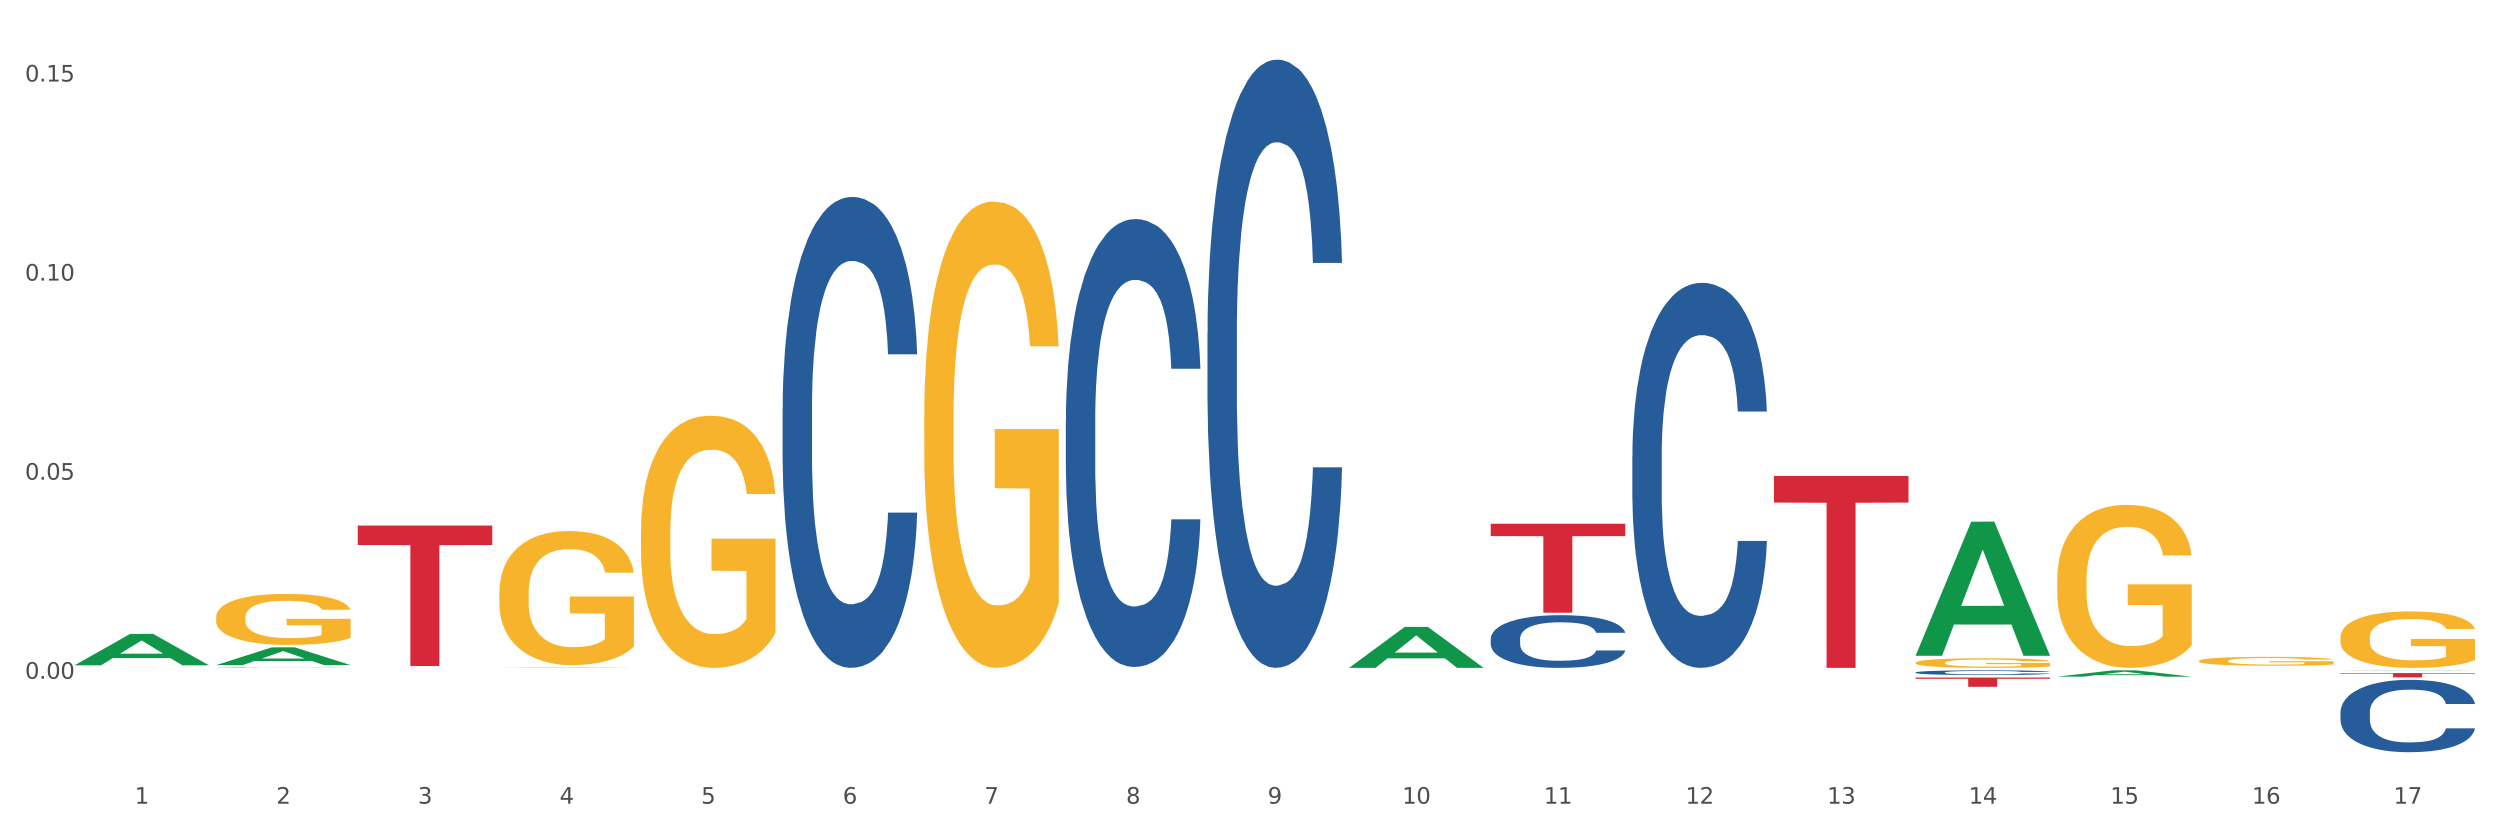 <?xml version="1.0" encoding="utf-8" standalone="no"?>
<!DOCTYPE svg PUBLIC "-//W3C//DTD SVG 1.1//EN"
  "http://www.w3.org/Graphics/SVG/1.1/DTD/svg11.dtd">
<svg xmlns:xlink="http://www.w3.org/1999/xlink" width="1080pt" height="360pt" viewBox="0 0 1080 360" xmlns="http://www.w3.org/2000/svg" version="1.1">
 <rect x="0" y="0" width="1080" height="360" fill="#333333" stroke="none"/>
 <defs>
  <style type="text/css">*{stroke-linejoin: round; stroke-linecap: butt}</style>
 </defs>
 <g id="figure_1">
  <g id="patch_1">
   <path d="M 0 360 
L 1080 360 
L 1080 0 
L 0 0 
z
" style="fill: #ffffff; stroke: #ffffff; stroke-linejoin: miter"/>
  </g>
  <g id="axes_1">
   <g id="matplotlib.axis_1">
    <g id="xtick_1">
     <g id="text_1">
      <!-- 1 -->
      <g style="fill: #4d4d4d" transform="translate(58.182 347.204) scale(0.096 -0.096)">
       <defs>
        <path id="DejaVuSans-31" d="M 794 531 
L 1825 531 
L 1825 4091 
L 703 3866 
L 703 4441 
L 1819 4666 
L 2450 4666 
L 2450 531 
L 3481 531 
L 3481 0 
L 794 0 
L 794 531 
z
" transform="scale(0.016)"/>
       </defs>
       <use xlink:href="#DejaVuSans-31"/>
      </g>
     </g>
    </g>
    <g id="xtick_2">
     <g id="text_2">
      <!-- 2 -->
      <g style="fill: #4d4d4d" transform="translate(119.364 347.204) scale(0.096 -0.096)">
       <defs>
        <path id="DejaVuSans-32" d="M 1228 531 
L 3431 531 
L 3431 0 
L 469 0 
L 469 531 
Q 828 903 1448 1529 
Q 2069 2156 2228 2338 
Q 2531 2678 2651 2914 
Q 2772 3150 2772 3378 
Q 2772 3750 2511 3984 
Q 2250 4219 1831 4219 
Q 1534 4219 1204 4116 
Q 875 4013 500 3803 
L 500 4441 
Q 881 4594 1212 4672 
Q 1544 4750 1819 4750 
Q 2544 4750 2975 4387 
Q 3406 4025 3406 3419 
Q 3406 3131 3298 2873 
Q 3191 2616 2906 2266 
Q 2828 2175 2409 1742 
Q 1991 1309 1228 531 
z
" transform="scale(0.016)"/>
       </defs>
       <use xlink:href="#DejaVuSans-32"/>
      </g>
     </g>
    </g>
    <g id="xtick_3">
     <g id="text_3">
      <!-- 3 -->
      <g style="fill: #4d4d4d" transform="translate(180.545 347.204) scale(0.096 -0.096)">
       <defs>
        <path id="DejaVuSans-33" d="M 2597 2516 
Q 3050 2419 3304 2112 
Q 3559 1806 3559 1356 
Q 3559 666 3084 287 
Q 2609 -91 1734 -91 
Q 1441 -91 1130 -33 
Q 819 25 488 141 
L 488 750 
Q 750 597 1062 519 
Q 1375 441 1716 441 
Q 2309 441 2620 675 
Q 2931 909 2931 1356 
Q 2931 1769 2642 2001 
Q 2353 2234 1838 2234 
L 1294 2234 
L 1294 2753 
L 1863 2753 
Q 2328 2753 2575 2939 
Q 2822 3125 2822 3475 
Q 2822 3834 2567 4026 
Q 2313 4219 1838 4219 
Q 1578 4219 1281 4162 
Q 984 4106 628 3988 
L 628 4550 
Q 988 4650 1302 4700 
Q 1616 4750 1894 4750 
Q 2613 4750 3031 4423 
Q 3450 4097 3450 3541 
Q 3450 3153 3228 2886 
Q 3006 2619 2597 2516 
z
" transform="scale(0.016)"/>
       </defs>
       <use xlink:href="#DejaVuSans-33"/>
      </g>
     </g>
    </g>
    <g id="xtick_4">
     <g id="text_4">
      <!-- 4 -->
      <g style="fill: #4d4d4d" transform="translate(241.726 347.204) scale(0.096 -0.096)">
       <defs>
        <path id="DejaVuSans-34" d="M 2419 4116 
L 825 1625 
L 2419 1625 
L 2419 4116 
z
M 2253 4666 
L 3047 4666 
L 3047 1625 
L 3713 1625 
L 3713 1100 
L 3047 1100 
L 3047 0 
L 2419 0 
L 2419 1100 
L 313 1100 
L 313 1709 
L 2253 4666 
z
" transform="scale(0.016)"/>
       </defs>
       <use xlink:href="#DejaVuSans-34"/>
      </g>
     </g>
    </g>
    <g id="xtick_5">
     <g id="text_5">
      <!-- 5 -->
      <g style="fill: #4d4d4d" transform="translate(302.908 347.204) scale(0.096 -0.096)">
       <defs>
        <path id="DejaVuSans-35" d="M 691 4666 
L 3169 4666 
L 3169 4134 
L 1269 4134 
L 1269 2991 
Q 1406 3038 1543 3061 
Q 1681 3084 1819 3084 
Q 2600 3084 3056 2656 
Q 3513 2228 3513 1497 
Q 3513 744 3044 326 
Q 2575 -91 1722 -91 
Q 1428 -91 1123 -41 
Q 819 9 494 109 
L 494 744 
Q 775 591 1075 516 
Q 1375 441 1709 441 
Q 2250 441 2565 725 
Q 2881 1009 2881 1497 
Q 2881 1984 2565 2268 
Q 2250 2553 1709 2553 
Q 1456 2553 1204 2497 
Q 953 2441 691 2322 
L 691 4666 
z
" transform="scale(0.016)"/>
       </defs>
       <use xlink:href="#DejaVuSans-35"/>
      </g>
     </g>
    </g>
    <g id="xtick_6">
     <g id="text_6">
      <!-- 6 -->
      <g style="fill: #4d4d4d" transform="translate(364.089 347.204) scale(0.096 -0.096)">
       <defs>
        <path id="DejaVuSans-36" d="M 2113 2584 
Q 1688 2584 1439 2293 
Q 1191 2003 1191 1497 
Q 1191 994 1439 701 
Q 1688 409 2113 409 
Q 2538 409 2786 701 
Q 3034 994 3034 1497 
Q 3034 2003 2786 2293 
Q 2538 2584 2113 2584 
z
M 3366 4563 
L 3366 3988 
Q 3128 4100 2886 4159 
Q 2644 4219 2406 4219 
Q 1781 4219 1451 3797 
Q 1122 3375 1075 2522 
Q 1259 2794 1537 2939 
Q 1816 3084 2150 3084 
Q 2853 3084 3261 2657 
Q 3669 2231 3669 1497 
Q 3669 778 3244 343 
Q 2819 -91 2113 -91 
Q 1303 -91 875 529 
Q 447 1150 447 2328 
Q 447 3434 972 4092 
Q 1497 4750 2381 4750 
Q 2619 4750 2861 4703 
Q 3103 4656 3366 4563 
z
" transform="scale(0.016)"/>
       </defs>
       <use xlink:href="#DejaVuSans-36"/>
      </g>
     </g>
    </g>
    <g id="xtick_7">
     <g id="text_7">
      <!-- 7 -->
      <g style="fill: #4d4d4d" transform="translate(425.271 347.204) scale(0.096 -0.096)">
       <defs>
        <path id="DejaVuSans-37" d="M 525 4666 
L 3525 4666 
L 3525 4397 
L 1831 0 
L 1172 0 
L 2766 4134 
L 525 4134 
L 525 4666 
z
" transform="scale(0.016)"/>
       </defs>
       <use xlink:href="#DejaVuSans-37"/>
      </g>
     </g>
    </g>
    <g id="xtick_8">
     <g id="text_8">
      <!-- 8 -->
      <g style="fill: #4d4d4d" transform="translate(486.452 347.204) scale(0.096 -0.096)">
       <defs>
        <path id="DejaVuSans-38" d="M 2034 2216 
Q 1584 2216 1326 1975 
Q 1069 1734 1069 1313 
Q 1069 891 1326 650 
Q 1584 409 2034 409 
Q 2484 409 2743 651 
Q 3003 894 3003 1313 
Q 3003 1734 2745 1975 
Q 2488 2216 2034 2216 
z
M 1403 2484 
Q 997 2584 770 2862 
Q 544 3141 544 3541 
Q 544 4100 942 4425 
Q 1341 4750 2034 4750 
Q 2731 4750 3128 4425 
Q 3525 4100 3525 3541 
Q 3525 3141 3298 2862 
Q 3072 2584 2669 2484 
Q 3125 2378 3379 2068 
Q 3634 1759 3634 1313 
Q 3634 634 3220 271 
Q 2806 -91 2034 -91 
Q 1263 -91 848 271 
Q 434 634 434 1313 
Q 434 1759 690 2068 
Q 947 2378 1403 2484 
z
M 1172 3481 
Q 1172 3119 1398 2916 
Q 1625 2713 2034 2713 
Q 2441 2713 2670 2916 
Q 2900 3119 2900 3481 
Q 2900 3844 2670 4047 
Q 2441 4250 2034 4250 
Q 1625 4250 1398 4047 
Q 1172 3844 1172 3481 
z
" transform="scale(0.016)"/>
       </defs>
       <use xlink:href="#DejaVuSans-38"/>
      </g>
     </g>
    </g>
    <g id="xtick_9">
     <g id="text_9">
      <!-- 9 -->
      <g style="fill: #4d4d4d" transform="translate(547.634 347.204) scale(0.096 -0.096)">
       <defs>
        <path id="DejaVuSans-39" d="M 703 97 
L 703 672 
Q 941 559 1184 500 
Q 1428 441 1663 441 
Q 2288 441 2617 861 
Q 2947 1281 2994 2138 
Q 2813 1869 2534 1725 
Q 2256 1581 1919 1581 
Q 1219 1581 811 2004 
Q 403 2428 403 3163 
Q 403 3881 828 4315 
Q 1253 4750 1959 4750 
Q 2769 4750 3195 4129 
Q 3622 3509 3622 2328 
Q 3622 1225 3098 567 
Q 2575 -91 1691 -91 
Q 1453 -91 1209 -44 
Q 966 3 703 97 
z
M 1959 2075 
Q 2384 2075 2632 2365 
Q 2881 2656 2881 3163 
Q 2881 3666 2632 3958 
Q 2384 4250 1959 4250 
Q 1534 4250 1286 3958 
Q 1038 3666 1038 3163 
Q 1038 2656 1286 2365 
Q 1534 2075 1959 2075 
z
" transform="scale(0.016)"/>
       </defs>
       <use xlink:href="#DejaVuSans-39"/>
      </g>
     </g>
    </g>
    <g id="xtick_10">
     <g id="text_10">
      <!-- 10 -->
      <g style="fill: #4d4d4d" transform="translate(605.761 347.204) scale(0.096 -0.096)">
       <defs>
        <path id="DejaVuSans-30" d="M 2034 4250 
Q 1547 4250 1301 3770 
Q 1056 3291 1056 2328 
Q 1056 1369 1301 889 
Q 1547 409 2034 409 
Q 2525 409 2770 889 
Q 3016 1369 3016 2328 
Q 3016 3291 2770 3770 
Q 2525 4250 2034 4250 
z
M 2034 4750 
Q 2819 4750 3233 4129 
Q 3647 3509 3647 2328 
Q 3647 1150 3233 529 
Q 2819 -91 2034 -91 
Q 1250 -91 836 529 
Q 422 1150 422 2328 
Q 422 3509 836 4129 
Q 1250 4750 2034 4750 
z
" transform="scale(0.016)"/>
       </defs>
       <use xlink:href="#DejaVuSans-31"/>
       <use xlink:href="#DejaVuSans-30" transform="translate(63.623 0)"/>
      </g>
     </g>
    </g>
    <g id="xtick_11">
     <g id="text_11">
      <!-- 11 -->
      <g style="fill: #4d4d4d" transform="translate(666.942 347.204) scale(0.096 -0.096)">
       <use xlink:href="#DejaVuSans-31"/>
       <use xlink:href="#DejaVuSans-31" transform="translate(63.623 0)"/>
      </g>
     </g>
    </g>
    <g id="xtick_12">
     <g id="text_12">
      <!-- 12 -->
      <g style="fill: #4d4d4d" transform="translate(728.124 347.204) scale(0.096 -0.096)">
       <use xlink:href="#DejaVuSans-31"/>
       <use xlink:href="#DejaVuSans-32" transform="translate(63.623 0)"/>
      </g>
     </g>
    </g>
    <g id="xtick_13">
     <g id="text_13">
      <!-- 13 -->
      <g style="fill: #4d4d4d" transform="translate(789.305 347.204) scale(0.096 -0.096)">
       <use xlink:href="#DejaVuSans-31"/>
       <use xlink:href="#DejaVuSans-33" transform="translate(63.623 0)"/>
      </g>
     </g>
    </g>
    <g id="xtick_14">
     <g id="text_14">
      <!-- 14 -->
      <g style="fill: #4d4d4d" transform="translate(850.487 347.204) scale(0.096 -0.096)">
       <use xlink:href="#DejaVuSans-31"/>
       <use xlink:href="#DejaVuSans-34" transform="translate(63.623 0)"/>
      </g>
     </g>
    </g>
    <g id="xtick_15">
     <g id="text_15">
      <!-- 15 -->
      <g style="fill: #4d4d4d" transform="translate(911.668 347.204) scale(0.096 -0.096)">
       <use xlink:href="#DejaVuSans-31"/>
       <use xlink:href="#DejaVuSans-35" transform="translate(63.623 0)"/>
      </g>
     </g>
    </g>
    <g id="xtick_16">
     <g id="text_16">
      <!-- 16 -->
      <g style="fill: #4d4d4d" transform="translate(972.849 347.204) scale(0.096 -0.096)">
       <use xlink:href="#DejaVuSans-31"/>
       <use xlink:href="#DejaVuSans-36" transform="translate(63.623 0)"/>
      </g>
     </g>
    </g>
    <g id="xtick_17">
     <g id="text_17">
      <!-- 17 -->
      <g style="fill: #4d4d4d" transform="translate(1034.031 347.204) scale(0.096 -0.096)">
       <use xlink:href="#DejaVuSans-31"/>
       <use xlink:href="#DejaVuSans-37" transform="translate(63.623 0)"/>
      </g>
     </g>
    </g>
    <g id="xtick_18"/>
    <g id="xtick_19"/>
    <g id="xtick_20"/>
    <g id="xtick_21"/>
    <g id="xtick_22"/>
    <g id="xtick_23"/>
    <g id="xtick_24"/>
    <g id="xtick_25"/>
    <g id="xtick_26"/>
    <g id="xtick_27"/>
    <g id="xtick_28"/>
    <g id="xtick_29"/>
    <g id="xtick_30"/>
    <g id="xtick_31"/>
    <g id="xtick_32"/>
    <g id="xtick_33"/>
   </g>
   <g id="matplotlib.axis_2">
    <g id="ytick_1">
     <g id="text_18">
      <!-- 0.00 -->
      <g style="fill: #4d4d4d" transform="translate(10.8 293.223) scale(0.096 -0.096)">
       <defs>
        <path id="DejaVuSans-2e" d="M 684 794 
L 1344 794 
L 1344 0 
L 684 0 
L 684 794 
z
" transform="scale(0.016)"/>
       </defs>
       <use xlink:href="#DejaVuSans-30"/>
       <use xlink:href="#DejaVuSans-2e" transform="translate(63.623 0)"/>
       <use xlink:href="#DejaVuSans-30" transform="translate(95.41 0)"/>
       <use xlink:href="#DejaVuSans-30" transform="translate(159.033 0)"/>
      </g>
     </g>
    </g>
    <g id="ytick_2">
     <g id="text_19">
      <!-- 0.05 -->
      <g style="fill: #4d4d4d" transform="translate(10.8 207.226) scale(0.096 -0.096)">
       <use xlink:href="#DejaVuSans-30"/>
       <use xlink:href="#DejaVuSans-2e" transform="translate(63.623 0)"/>
       <use xlink:href="#DejaVuSans-30" transform="translate(95.41 0)"/>
       <use xlink:href="#DejaVuSans-35" transform="translate(159.033 0)"/>
      </g>
     </g>
    </g>
    <g id="ytick_3">
     <g id="text_20">
      <!-- 0.10 -->
      <g style="fill: #4d4d4d" transform="translate(10.8 121.229) scale(0.096 -0.096)">
       <use xlink:href="#DejaVuSans-30"/>
       <use xlink:href="#DejaVuSans-2e" transform="translate(63.623 0)"/>
       <use xlink:href="#DejaVuSans-31" transform="translate(95.41 0)"/>
       <use xlink:href="#DejaVuSans-30" transform="translate(159.033 0)"/>
      </g>
     </g>
    </g>
    <g id="ytick_4">
     <g id="text_21">
      <!-- 0.15 -->
      <g style="fill: #4d4d4d" transform="translate(10.8 35.232) scale(0.096 -0.096)">
       <use xlink:href="#DejaVuSans-30"/>
       <use xlink:href="#DejaVuSans-2e" transform="translate(63.623 0)"/>
       <use xlink:href="#DejaVuSans-31" transform="translate(95.41 0)"/>
       <use xlink:href="#DejaVuSans-35" transform="translate(159.033 0)"/>
      </g>
     </g>
    </g>
    <g id="ytick_5"/>
    <g id="ytick_6"/>
    <g id="ytick_7"/>
    <g id="ytick_8"/>
   </g>
   <g id="PolyCollection_1">
    <path d="M 32.175 287.412 
L 32.235 287.399 
L 56.203 273.85 
L 66.15 273.837 
L 90.297 287.437 
L 78.793 287.437 
L 73.58 284.271 
L 48.833 284.271 
L 48.653 284.322 
L 43.62 287.437 
L 32.175 287.437 
L 32.175 287.412 
L 51.949 282.381 
L 70.464 282.368 
L 61.296 276.736 
L 61.176 276.711 
L 61.056 276.749 
L 51.889 282.368 
L 51.949 282.381 
L 32.175 287.412 
z
" clip-path="url(#p116893eacb)" style="fill: #109648"/>
    <path d="M 399.263 180.164 
L 399.332 179.98 
L 399.332 173.357 
L 399.469 167.654 
L 400.156 153.857 
L 401.185 142.451 
L 401.94 136.38 
L 402.695 131.413 
L 403.587 126.446 
L 404.685 121.295 
L 406.675 113.752 
L 407.91 109.889 
L 409.419 105.841 
L 412.164 99.954 
L 414.154 96.643 
L 416.213 93.883 
L 419.575 90.572 
L 421.771 89.1 
L 424.104 87.996 
L 426.918 87.261 
L 429.045 87.077 
L 433.711 87.629 
L 437.691 89.284 
L 439.613 90.572 
L 442.083 92.78 
L 443.387 94.251 
L 445.514 97.195 
L 447.71 101.058 
L 449.22 104.37 
L 451.484 110.624 
L 453.2 116.879 
L 454.778 124.606 
L 455.602 129.941 
L 456.219 134.908 
L 456.768 140.611 
L 457.317 149.625 
L 444.965 149.625 
L 444.485 143.187 
L 443.73 137.116 
L 442.632 131.229 
L 441.672 127.549 
L 440.025 122.95 
L 438.515 120.007 
L 436.937 117.799 
L 435.015 115.959 
L 433.506 115.04 
L 431.378 114.304 
L 427.192 114.488 
L 424.379 115.959 
L 422.458 117.799 
L 421.222 119.455 
L 420.124 121.295 
L 418.889 123.87 
L 417.448 127.733 
L 416.419 131.229 
L 415.39 135.644 
L 414.566 140.059 
L 413.811 145.21 
L 413.194 150.729 
L 412.713 156.432 
L 412.302 163.423 
L 411.958 175.013 
L 411.958 200.216 
L 412.096 205.919 
L 412.439 213.462 
L 412.851 219.165 
L 413.537 225.972 
L 414.154 230.571 
L 415.321 237.194 
L 416.625 242.713 
L 417.654 246.208 
L 418.683 249.152 
L 420.468 253.199 
L 422.458 256.51 
L 424.173 258.534 
L 426.506 260.374 
L 428.084 261.11 
L 429.457 261.478 
L 432.819 261.478 
L 435.221 260.926 
L 437.897 259.638 
L 439.956 257.982 
L 441.672 255.959 
L 443.593 252.647 
L 444.828 249.52 
L 444.828 211.071 
L 429.731 210.887 
L 429.731 185.315 
L 457.386 185.315 
L 457.386 260.374 
L 456.219 264.237 
L 454.915 267.732 
L 453.543 270.86 
L 451.484 274.723 
L 449.014 278.403 
L 446.818 280.978 
L 444.485 283.186 
L 441.74 285.209 
L 438.172 287.049 
L 435.976 287.785 
L 433.231 288.337 
L 430.006 288.521 
L 427.192 288.153 
L 424.448 287.233 
L 421.565 285.577 
L 418.752 283.186 
L 416.625 280.794 
L 414.497 277.851 
L 412.233 273.987 
L 410.449 270.308 
L 409.076 266.997 
L 407.567 262.765 
L 405.92 257.246 
L 404.685 252.279 
L 403.587 247.128 
L 402.42 240.505 
L 401.597 234.802 
L 400.773 227.628 
L 400.293 222.293 
L 399.744 214.014 
L 399.332 202.424 
L 399.263 180.164 
z
" clip-path="url(#p116893eacb)" style="fill: #f7b32b"/>
    <path d="M 827.533 286.29 
L 827.602 286.287 
L 827.602 286.15 
L 827.739 286.033 
L 828.425 285.749 
L 829.455 285.514 
L 830.21 285.389 
L 830.964 285.287 
L 831.857 285.185 
L 832.954 285.079 
L 834.945 284.923 
L 836.18 284.844 
L 837.689 284.761 
L 840.434 284.639 
L 842.424 284.571 
L 844.483 284.515 
L 847.845 284.446 
L 850.041 284.416 
L 852.374 284.393 
L 855.188 284.378 
L 857.315 284.374 
L 861.981 284.386 
L 865.961 284.42 
L 867.883 284.446 
L 870.353 284.492 
L 871.657 284.522 
L 873.784 284.583 
L 875.98 284.662 
L 877.49 284.73 
L 879.754 284.859 
L 881.47 284.988 
L 883.048 285.147 
L 883.872 285.257 
L 884.489 285.359 
L 885.038 285.476 
L 885.587 285.662 
L 873.235 285.662 
L 872.755 285.529 
L 872 285.404 
L 870.902 285.283 
L 869.941 285.207 
L 868.295 285.113 
L 866.785 285.052 
L 865.207 285.007 
L 863.285 284.969 
L 861.775 284.95 
L 859.648 284.935 
L 855.462 284.939 
L 852.649 284.969 
L 850.727 285.007 
L 849.492 285.041 
L 848.394 285.079 
L 847.159 285.132 
L 845.718 285.211 
L 844.689 285.283 
L 843.659 285.374 
L 842.836 285.465 
L 842.081 285.571 
L 841.464 285.685 
L 840.983 285.802 
L 840.571 285.946 
L 840.228 286.184 
L 840.228 286.703 
L 840.366 286.821 
L 840.709 286.976 
L 841.12 287.093 
L 841.807 287.233 
L 842.424 287.328 
L 843.591 287.464 
L 844.895 287.578 
L 845.924 287.65 
L 846.953 287.71 
L 848.737 287.794 
L 850.727 287.862 
L 852.443 287.904 
L 854.776 287.941 
L 856.354 287.957 
L 857.727 287.964 
L 861.089 287.964 
L 863.491 287.953 
L 866.167 287.926 
L 868.226 287.892 
L 869.941 287.851 
L 871.863 287.782 
L 873.098 287.718 
L 873.098 286.927 
L 858.001 286.923 
L 858.001 286.396 
L 885.656 286.396 
L 885.656 287.941 
L 884.489 288.021 
L 883.185 288.093 
L 881.813 288.157 
L 879.754 288.237 
L 877.284 288.312 
L 875.088 288.366 
L 872.755 288.411 
L 870.01 288.453 
L 866.442 288.49 
L 864.246 288.506 
L 861.501 288.517 
L 858.276 288.521 
L 855.462 288.513 
L 852.717 288.494 
L 849.835 288.46 
L 847.022 288.411 
L 844.895 288.362 
L 842.767 288.301 
L 840.503 288.222 
L 838.719 288.146 
L 837.346 288.078 
L 835.837 287.991 
L 834.19 287.877 
L 832.954 287.775 
L 831.857 287.669 
L 830.69 287.532 
L 829.867 287.415 
L 829.043 287.267 
L 828.563 287.158 
L 828.014 286.987 
L 827.602 286.749 
L 827.533 286.29 
z
" clip-path="url(#p116893eacb)" style="fill: #f7b32b"/>
    <path d="M 888.715 250.64 
L 888.783 250.576 
L 888.783 248.261 
L 888.921 246.267 
L 889.607 241.443 
L 890.636 237.456 
L 891.391 235.334 
L 892.146 233.597 
L 893.038 231.861 
L 894.136 230.06 
L 896.126 227.423 
L 897.361 226.072 
L 898.871 224.658 
L 901.616 222.6 
L 903.606 221.442 
L 905.664 220.477 
L 909.027 219.32 
L 911.223 218.805 
L 913.556 218.419 
L 916.369 218.162 
L 918.497 218.098 
L 923.163 218.291 
L 927.143 218.869 
L 929.064 219.32 
L 931.535 220.091 
L 932.838 220.606 
L 934.966 221.635 
L 937.162 222.985 
L 938.671 224.143 
L 940.936 226.33 
L 942.651 228.516 
L 944.23 231.218 
L 945.053 233.083 
L 945.671 234.819 
L 946.22 236.813 
L 946.769 239.964 
L 934.417 239.964 
L 933.936 237.713 
L 933.182 235.591 
L 932.084 233.533 
L 931.123 232.247 
L 929.476 230.639 
L 927.966 229.61 
L 926.388 228.838 
L 924.467 228.195 
L 922.957 227.873 
L 920.83 227.616 
L 916.644 227.68 
L 913.83 228.195 
L 911.909 228.838 
L 910.674 229.417 
L 909.576 230.06 
L 908.341 230.96 
L 906.899 232.311 
L 905.87 233.533 
L 904.841 235.076 
L 904.017 236.62 
L 903.263 238.421 
L 902.645 240.35 
L 902.165 242.344 
L 901.753 244.788 
L 901.41 248.839 
L 901.41 257.65 
L 901.547 259.644 
L 901.89 262.281 
L 902.302 264.275 
L 902.988 266.654 
L 903.606 268.262 
L 904.772 270.577 
L 906.076 272.507 
L 907.105 273.729 
L 908.135 274.758 
L 909.919 276.173 
L 911.909 277.33 
L 913.624 278.038 
L 915.958 278.681 
L 917.536 278.938 
L 918.908 279.067 
L 922.271 279.067 
L 924.672 278.874 
L 927.349 278.424 
L 929.407 277.845 
L 931.123 277.137 
L 933.044 275.98 
L 934.279 274.886 
L 934.279 261.445 
L 919.183 261.381 
L 919.183 252.441 
L 946.837 252.441 
L 946.837 278.681 
L 945.671 280.031 
L 944.367 281.253 
L 942.994 282.347 
L 940.936 283.697 
L 938.465 284.984 
L 936.269 285.884 
L 933.936 286.656 
L 931.191 287.363 
L 927.623 288.006 
L 925.427 288.264 
L 922.682 288.456 
L 919.457 288.521 
L 916.644 288.392 
L 913.899 288.071 
L 911.017 287.492 
L 908.203 286.656 
L 906.076 285.82 
L 903.949 284.791 
L 901.684 283.44 
L 899.9 282.154 
L 898.528 280.996 
L 897.018 279.517 
L 895.371 277.587 
L 894.136 275.851 
L 893.038 274.05 
L 891.871 271.735 
L 891.048 269.741 
L 890.224 267.233 
L 889.744 265.368 
L 889.195 262.474 
L 888.783 258.422 
L 888.715 250.64 
z
" clip-path="url(#p116893eacb)" style="fill: #f7b32b"/>
    <path d="M 949.896 285.535 
L 949.965 285.532 
L 949.965 285.406 
L 950.102 285.297 
L 950.788 285.035 
L 951.818 284.818 
L 952.572 284.702 
L 953.327 284.608 
L 954.219 284.513 
L 955.317 284.415 
L 957.307 284.272 
L 958.543 284.198 
L 960.052 284.121 
L 962.797 284.009 
L 964.787 283.946 
L 966.846 283.893 
L 970.208 283.83 
L 972.404 283.802 
L 974.737 283.781 
L 977.551 283.767 
L 979.678 283.764 
L 984.344 283.774 
L 988.324 283.806 
L 990.246 283.83 
L 992.716 283.872 
L 994.02 283.9 
L 996.147 283.956 
L 998.343 284.03 
L 999.853 284.093 
L 1002.117 284.212 
L 1003.833 284.331 
L 1005.411 284.478 
L 1006.234 284.58 
L 1006.852 284.674 
L 1007.401 284.783 
L 1007.95 284.954 
L 995.598 284.954 
L 995.118 284.832 
L 994.363 284.716 
L 993.265 284.604 
L 992.304 284.534 
L 990.657 284.447 
L 989.148 284.391 
L 987.569 284.349 
L 985.648 284.314 
L 984.138 284.296 
L 982.011 284.282 
L 977.825 284.286 
L 975.012 284.314 
L 973.09 284.349 
L 971.855 284.38 
L 970.757 284.415 
L 969.522 284.464 
L 968.081 284.538 
L 967.052 284.604 
L 966.022 284.688 
L 965.199 284.772 
L 964.444 284.87 
L 963.826 284.975 
L 963.346 285.084 
L 962.934 285.217 
L 962.591 285.437 
L 962.591 285.917 
L 962.728 286.025 
L 963.072 286.169 
L 963.483 286.277 
L 964.169 286.407 
L 964.787 286.494 
L 965.954 286.62 
L 967.257 286.725 
L 968.287 286.792 
L 969.316 286.848 
L 971.1 286.925 
L 973.09 286.988 
L 974.806 287.026 
L 977.139 287.061 
L 978.717 287.075 
L 980.09 287.082 
L 983.452 287.082 
L 985.854 287.072 
L 988.53 287.047 
L 990.589 287.016 
L 992.304 286.977 
L 994.226 286.914 
L 995.461 286.855 
L 995.461 286.123 
L 980.364 286.12 
L 980.364 285.633 
L 1008.019 285.633 
L 1008.019 287.061 
L 1006.852 287.135 
L 1005.548 287.201 
L 1004.176 287.261 
L 1002.117 287.334 
L 999.647 287.404 
L 997.451 287.453 
L 995.118 287.495 
L 992.373 287.534 
L 988.805 287.569 
L 986.609 287.583 
L 983.864 287.593 
L 980.639 287.597 
L 977.825 287.59 
L 975.08 287.572 
L 972.198 287.541 
L 969.385 287.495 
L 967.257 287.45 
L 965.13 287.394 
L 962.866 287.32 
L 961.082 287.25 
L 959.709 287.187 
L 958.199 287.107 
L 956.553 287.002 
L 955.317 286.907 
L 954.219 286.809 
L 953.053 286.683 
L 952.229 286.575 
L 951.406 286.438 
L 950.926 286.337 
L 950.377 286.179 
L 949.965 285.959 
L 949.896 285.535 
z
" clip-path="url(#p116893eacb)" style="fill: #f7b32b"/>
    <path d="M 1011.078 275.41 
L 1011.146 275.388 
L 1011.146 274.586 
L 1011.284 273.896 
L 1011.97 272.227 
L 1012.999 270.847 
L 1013.754 270.112 
L 1014.509 269.511 
L 1015.401 268.91 
L 1016.499 268.287 
L 1018.489 267.374 
L 1019.724 266.907 
L 1021.234 266.417 
L 1023.978 265.705 
L 1025.969 265.304 
L 1028.027 264.97 
L 1031.39 264.57 
L 1033.585 264.392 
L 1035.919 264.258 
L 1038.732 264.169 
L 1040.859 264.147 
L 1045.526 264.213 
L 1049.506 264.414 
L 1051.427 264.57 
L 1053.897 264.837 
L 1055.201 265.015 
L 1057.328 265.371 
L 1059.524 265.838 
L 1061.034 266.239 
L 1063.299 266.996 
L 1065.014 267.753 
L 1066.592 268.688 
L 1067.416 269.333 
L 1068.033 269.934 
L 1068.582 270.624 
L 1069.131 271.715 
L 1056.78 271.715 
L 1056.299 270.936 
L 1055.544 270.201 
L 1054.446 269.489 
L 1053.486 269.044 
L 1051.839 268.487 
L 1050.329 268.131 
L 1048.751 267.864 
L 1046.829 267.641 
L 1045.32 267.53 
L 1043.192 267.441 
L 1039.007 267.463 
L 1036.193 267.641 
L 1034.272 267.864 
L 1033.037 268.064 
L 1031.939 268.287 
L 1030.703 268.599 
L 1029.262 269.066 
L 1028.233 269.489 
L 1027.204 270.023 
L 1026.38 270.557 
L 1025.625 271.181 
L 1025.008 271.848 
L 1024.527 272.538 
L 1024.116 273.384 
L 1023.773 274.787 
L 1023.773 277.836 
L 1023.91 278.526 
L 1024.253 279.439 
L 1024.665 280.129 
L 1025.351 280.953 
L 1025.969 281.509 
L 1027.135 282.31 
L 1028.439 282.978 
L 1029.468 283.401 
L 1030.498 283.757 
L 1032.282 284.247 
L 1034.272 284.648 
L 1035.987 284.892 
L 1038.32 285.115 
L 1039.899 285.204 
L 1041.271 285.249 
L 1044.634 285.249 
L 1047.035 285.182 
L 1049.712 285.026 
L 1051.77 284.826 
L 1053.486 284.581 
L 1055.407 284.18 
L 1056.642 283.802 
L 1056.642 279.15 
L 1041.546 279.127 
L 1041.546 276.033 
L 1069.2 276.033 
L 1069.2 285.115 
L 1068.033 285.583 
L 1066.73 286.005 
L 1065.357 286.384 
L 1063.299 286.851 
L 1060.828 287.296 
L 1058.632 287.608 
L 1056.299 287.875 
L 1053.554 288.12 
L 1049.986 288.343 
L 1047.79 288.432 
L 1045.045 288.498 
L 1041.82 288.521 
L 1039.007 288.476 
L 1036.262 288.365 
L 1033.38 288.165 
L 1030.566 287.875 
L 1028.439 287.586 
L 1026.312 287.23 
L 1024.047 286.762 
L 1022.263 286.317 
L 1020.891 285.916 
L 1019.381 285.404 
L 1017.734 284.737 
L 1016.499 284.136 
L 1015.401 283.512 
L 1014.234 282.711 
L 1013.411 282.021 
L 1012.587 281.153 
L 1012.107 280.507 
L 1011.558 279.506 
L 1011.146 278.103 
L 1011.078 275.41 
z
" clip-path="url(#p116893eacb)" style="fill: #f7b32b"/>
    <path d="M 827.533 292.682 
L 885.656 292.682 
L 885.656 293.24 
L 862.792 293.244 
L 862.792 296.701 
L 850.259 296.701 
L 850.259 293.244 
L 827.533 293.24 
L 827.533 292.686 
L 827.533 292.682 
z
" clip-path="url(#p116893eacb)" style="fill: #d62839"/>
    <path d="M 766.352 205.589 
L 824.474 205.589 
L 824.474 217.114 
L 801.611 217.192 
L 801.611 288.521 
L 789.078 288.521 
L 789.078 217.192 
L 766.352 217.114 
L 766.352 205.667 
L 766.352 205.589 
z
" clip-path="url(#p116893eacb)" style="fill: #d62839"/>
    <path d="M 643.989 226.266 
L 702.112 226.266 
L 702.112 231.606 
L 679.248 231.642 
L 679.248 264.694 
L 666.715 264.694 
L 666.715 231.642 
L 643.989 231.606 
L 643.989 226.302 
L 643.989 226.266 
z
" clip-path="url(#p116893eacb)" style="fill: #d62839"/>
    <path d="M 154.538 227.016 
L 212.66 227.016 
L 212.66 235.453 
L 189.797 235.51 
L 189.797 287.725 
L 177.263 287.725 
L 177.263 235.51 
L 154.538 235.453 
L 154.538 227.073 
L 154.538 227.016 
z
" clip-path="url(#p116893eacb)" style="fill: #d62839"/>
    <path d="M 32.175 288.493 
L 90.297 288.493 
L 90.297 288.497 
L 67.434 288.497 
L 67.434 288.521 
L 54.901 288.521 
L 54.901 288.497 
L 32.175 288.497 
L 32.175 288.493 
L 32.175 288.493 
z
" clip-path="url(#p116893eacb)" style="fill: #d62839"/>
    <path d="M 93.356 266.748 
L 93.425 266.728 
L 93.425 266.004 
L 93.562 265.38 
L 94.248 263.871 
L 95.278 262.623 
L 96.033 261.959 
L 96.787 261.416 
L 97.68 260.872 
L 98.778 260.309 
L 100.768 259.484 
L 102.003 259.061 
L 103.512 258.618 
L 106.257 257.974 
L 108.247 257.612 
L 110.306 257.31 
L 113.668 256.948 
L 115.864 256.787 
L 118.197 256.666 
L 121.011 256.586 
L 123.138 256.566 
L 127.804 256.626 
L 131.784 256.807 
L 133.706 256.948 
L 136.176 257.19 
L 137.48 257.351 
L 139.607 257.673 
L 141.803 258.095 
L 143.313 258.457 
L 145.577 259.142 
L 147.293 259.826 
L 148.871 260.671 
L 149.695 261.255 
L 150.312 261.798 
L 150.861 262.422 
L 151.41 263.408 
L 139.058 263.408 
L 138.578 262.704 
L 137.823 262.039 
L 136.725 261.395 
L 135.764 260.993 
L 134.118 260.49 
L 132.608 260.168 
L 131.03 259.926 
L 129.108 259.725 
L 127.599 259.625 
L 125.471 259.544 
L 121.285 259.564 
L 118.472 259.725 
L 116.55 259.926 
L 115.315 260.108 
L 114.217 260.309 
L 112.982 260.591 
L 111.541 261.013 
L 110.512 261.395 
L 109.482 261.878 
L 108.659 262.361 
L 107.904 262.925 
L 107.287 263.529 
L 106.806 264.152 
L 106.394 264.917 
L 106.051 266.185 
L 106.051 268.942 
L 106.189 269.566 
L 106.532 270.391 
L 106.943 271.015 
L 107.63 271.759 
L 108.247 272.262 
L 109.414 272.987 
L 110.718 273.59 
L 111.747 273.973 
L 112.776 274.295 
L 114.56 274.737 
L 116.55 275.1 
L 118.266 275.321 
L 120.599 275.522 
L 122.177 275.603 
L 123.55 275.643 
L 126.912 275.643 
L 129.314 275.583 
L 131.99 275.442 
L 134.049 275.261 
L 135.764 275.039 
L 137.686 274.677 
L 138.921 274.335 
L 138.921 270.129 
L 123.824 270.109 
L 123.824 267.312 
L 151.479 267.312 
L 151.479 275.522 
L 150.312 275.945 
L 149.008 276.327 
L 147.636 276.669 
L 145.577 277.092 
L 143.107 277.494 
L 140.911 277.776 
L 138.578 278.018 
L 135.833 278.239 
L 132.265 278.44 
L 130.069 278.521 
L 127.324 278.581 
L 124.099 278.601 
L 121.285 278.561 
L 118.54 278.46 
L 115.658 278.279 
L 112.845 278.018 
L 110.718 277.756 
L 108.59 277.434 
L 106.326 277.011 
L 104.542 276.609 
L 103.169 276.247 
L 101.66 275.784 
L 100.013 275.18 
L 98.778 274.637 
L 97.68 274.073 
L 96.513 273.349 
L 95.69 272.725 
L 94.866 271.94 
L 94.386 271.357 
L 93.837 270.451 
L 93.425 269.183 
L 93.356 266.748 
z
" clip-path="url(#p116893eacb)" style="fill: #f7b32b"/>
    <path d="M 93.356 288.45 
L 93.425 288.45 
L 93.425 288.446 
L 93.631 288.442 
L 94.387 288.434 
L 95.349 288.427 
L 96.998 288.42 
L 97.891 288.417 
L 99.059 288.414 
L 101.463 288.408 
L 104.211 288.403 
L 106.135 288.401 
L 107.578 288.399 
L 110.807 288.396 
L 112.662 288.395 
L 114.585 288.394 
L 116.234 288.393 
L 118.982 288.392 
L 121.181 288.392 
L 123.723 288.392 
L 125.853 288.392 
L 128.67 288.392 
L 132.792 288.394 
L 134.372 288.395 
L 136.502 288.396 
L 138.7 288.398 
L 140.486 288.4 
L 142.547 288.402 
L 144.677 288.406 
L 146.738 288.41 
L 148.181 288.415 
L 149.349 288.419 
L 150.38 288.424 
L 151.135 288.43 
L 151.479 288.435 
L 138.906 288.435 
L 138.563 288.431 
L 137.876 288.426 
L 137.189 288.423 
L 136.433 288.42 
L 135.265 288.417 
L 134.234 288.415 
L 132.517 288.413 
L 130.937 288.412 
L 129.631 288.411 
L 128.051 288.41 
L 124.685 288.409 
L 122.28 288.409 
L 120.769 288.41 
L 118.914 288.41 
L 117.334 288.411 
L 115.479 288.412 
L 114.036 288.414 
L 112.593 288.416 
L 111.769 288.417 
L 110.532 288.42 
L 109.708 288.422 
L 108.608 288.426 
L 107.99 288.428 
L 106.891 288.435 
L 106.41 288.44 
L 106.204 288.443 
L 106.066 288.447 
L 106.066 288.466 
L 106.479 288.474 
L 106.822 288.477 
L 107.372 288.481 
L 108.402 288.486 
L 109.914 288.492 
L 111.494 288.495 
L 112.799 288.497 
L 114.036 288.499 
L 115.273 288.5 
L 116.784 288.502 
L 118.021 288.502 
L 119.876 288.503 
L 122.074 288.503 
L 123.792 288.503 
L 127.295 288.503 
L 128.876 288.502 
L 130.387 288.501 
L 132.036 288.5 
L 133.341 288.499 
L 134.097 288.498 
L 135.334 288.495 
L 136.296 288.493 
L 137.12 288.49 
L 137.67 288.488 
L 138.288 288.484 
L 138.769 288.48 
L 138.906 288.478 
L 151.479 288.478 
L 151.204 288.482 
L 150.723 288.487 
L 149.761 288.492 
L 149.005 288.495 
L 147.838 288.499 
L 146.601 288.502 
L 144.883 288.506 
L 143.303 288.509 
L 141.654 288.511 
L 139.868 288.513 
L 136.639 288.516 
L 135.471 288.517 
L 132.998 288.519 
L 131.074 288.519 
L 128.257 288.52 
L 125.372 288.521 
L 122.349 288.521 
L 119.669 288.521 
L 116.715 288.52 
L 114.86 288.519 
L 112.799 288.518 
L 110.395 288.516 
L 108.127 288.514 
L 105.998 288.512 
L 104.005 288.509 
L 102.15 288.506 
L 99.746 288.501 
L 97.959 288.496 
L 96.654 288.492 
L 95.761 288.488 
L 94.868 288.483 
L 94.387 288.479 
L 93.631 288.471 
L 93.356 288.464 
L 93.356 288.45 
z
" clip-path="url(#p116893eacb)" style="fill: #255c99"/>
    <path d="M 338.082 176.492 
L 338.151 176.306 
L 338.151 171.104 
L 338.357 164.044 
L 339.113 151.039 
L 340.074 141.192 
L 341.723 129.673 
L 342.616 124.843 
L 343.784 119.455 
L 346.189 110.723 
L 348.937 103.292 
L 350.861 99.204 
L 352.304 96.603 
L 355.533 91.959 
L 357.387 89.915 
L 359.311 88.243 
L 360.96 87.128 
L 363.708 85.828 
L 365.907 85.27 
L 368.449 85.085 
L 370.578 85.27 
L 373.395 86.014 
L 377.517 88.243 
L 379.097 89.544 
L 381.227 91.773 
L 383.426 94.746 
L 385.212 97.718 
L 387.273 101.991 
L 389.403 107.565 
L 391.464 114.625 
L 392.907 121.127 
L 394.075 128.001 
L 395.105 136.362 
L 395.861 145.465 
L 396.204 153.082 
L 383.632 153.082 
L 383.288 146.208 
L 382.601 138.777 
L 381.914 133.761 
L 381.159 129.673 
L 379.991 125.029 
L 378.96 122.056 
L 377.243 118.526 
L 375.662 116.297 
L 374.357 114.996 
L 372.777 113.882 
L 369.41 112.767 
L 367.006 112.767 
L 365.494 113.138 
L 363.639 114.067 
L 362.059 115.368 
L 360.204 117.597 
L 358.762 120.013 
L 357.319 123.171 
L 356.494 125.4 
L 355.258 129.488 
L 354.433 132.832 
L 353.334 138.591 
L 352.716 142.678 
L 351.616 153.268 
L 351.136 161.071 
L 350.929 166.459 
L 350.792 172.404 
L 350.792 201.387 
L 351.204 214.392 
L 351.548 219.966 
L 352.097 226.282 
L 353.128 234.457 
L 354.639 242.446 
L 356.22 248.205 
L 357.525 251.735 
L 358.762 254.336 
L 359.998 256.38 
L 361.51 258.238 
L 362.746 259.352 
L 364.601 260.467 
L 366.8 261.024 
L 368.517 261.024 
L 372.021 260.095 
L 373.601 259.167 
L 375.113 257.866 
L 376.762 255.822 
L 378.067 253.593 
L 378.823 251.921 
L 380.059 248.391 
L 381.021 244.675 
L 381.846 240.402 
L 382.395 236.686 
L 383.014 231.113 
L 383.494 224.796 
L 383.632 221.452 
L 396.204 221.452 
L 395.93 228.14 
L 395.449 234.643 
L 394.487 243.375 
L 393.731 248.391 
L 392.563 254.522 
L 391.327 259.724 
L 389.609 265.483 
L 388.029 269.756 
L 386.38 273.472 
L 384.594 276.816 
L 381.365 281.461 
L 380.197 282.761 
L 377.723 284.991 
L 375.8 286.291 
L 372.983 287.592 
L 370.097 288.335 
L 367.075 288.521 
L 364.395 288.149 
L 361.441 287.034 
L 359.586 285.92 
L 357.525 284.248 
L 355.12 281.647 
L 352.853 278.488 
L 350.723 274.773 
L 348.731 270.499 
L 346.876 265.669 
L 344.471 257.68 
L 342.685 249.877 
L 341.38 242.632 
L 340.487 236.501 
L 339.594 228.698 
L 339.113 223.31 
L 338.357 210.305 
L 338.082 198.229 
L 338.082 176.492 
z
" clip-path="url(#p116893eacb)" style="fill: #255c99"/>
    <path d="M 460.445 181.572 
L 460.514 181.396 
L 460.514 176.448 
L 460.72 169.732 
L 461.475 157.362 
L 462.437 147.996 
L 464.086 137.039 
L 464.979 132.445 
L 466.147 127.32 
L 468.552 119.014 
L 471.3 111.945 
L 473.224 108.058 
L 474.666 105.584 
L 477.895 101.166 
L 479.75 99.222 
L 481.674 97.631 
L 483.323 96.571 
L 486.071 95.334 
L 488.269 94.804 
L 490.811 94.627 
L 492.941 94.804 
L 495.758 95.511 
L 499.88 97.631 
L 501.46 98.868 
L 503.59 100.989 
L 505.789 103.816 
L 507.575 106.644 
L 509.636 110.708 
L 511.766 116.01 
L 513.827 122.725 
L 515.27 128.91 
L 516.437 135.449 
L 517.468 143.401 
L 518.224 152.061 
L 518.567 159.306 
L 505.995 159.306 
L 505.651 152.767 
L 504.964 145.699 
L 504.277 140.927 
L 503.521 137.039 
L 502.353 132.622 
L 501.323 129.794 
L 499.605 126.436 
L 498.025 124.316 
L 496.72 123.079 
L 495.14 122.018 
L 491.773 120.958 
L 489.369 120.958 
L 487.857 121.312 
L 486.002 122.195 
L 484.422 123.432 
L 482.567 125.553 
L 481.124 127.85 
L 479.682 130.854 
L 478.857 132.975 
L 477.621 136.863 
L 476.796 140.044 
L 475.697 145.522 
L 475.079 149.41 
L 473.979 159.483 
L 473.498 166.905 
L 473.292 172.03 
L 473.155 177.685 
L 473.155 205.253 
L 473.567 217.623 
L 473.911 222.925 
L 474.46 228.933 
L 475.491 236.709 
L 477.002 244.308 
L 478.582 249.786 
L 479.888 253.143 
L 481.124 255.617 
L 482.361 257.561 
L 483.872 259.329 
L 485.109 260.389 
L 486.964 261.449 
L 489.163 261.979 
L 490.88 261.979 
L 494.384 261.096 
L 495.964 260.212 
L 497.476 258.975 
L 499.124 257.031 
L 500.43 254.911 
L 501.186 253.32 
L 502.422 249.962 
L 503.384 246.428 
L 504.208 242.364 
L 504.758 238.829 
L 505.376 233.528 
L 505.857 227.519 
L 505.995 224.338 
L 518.567 224.338 
L 518.292 230.7 
L 517.812 236.885 
L 516.85 245.191 
L 516.094 249.962 
L 514.926 255.794 
L 513.689 260.742 
L 511.972 266.221 
L 510.392 270.285 
L 508.743 273.819 
L 506.957 277 
L 503.728 281.418 
L 502.56 282.655 
L 500.086 284.776 
L 498.163 286.013 
L 495.346 287.25 
L 492.46 287.957 
L 489.437 288.134 
L 486.758 287.78 
L 483.804 286.72 
L 481.949 285.66 
L 479.888 284.069 
L 477.483 281.595 
L 475.216 278.591 
L 473.086 275.057 
L 471.094 270.992 
L 469.239 266.397 
L 466.834 258.798 
L 465.048 251.376 
L 463.743 244.484 
L 462.849 238.653 
L 461.956 231.23 
L 461.475 226.106 
L 460.72 213.735 
L 460.445 202.249 
L 460.445 181.572 
z
" clip-path="url(#p116893eacb)" style="fill: #255c99"/>
    <path d="M 521.626 143.822 
L 521.695 143.582 
L 521.695 136.863 
L 521.901 127.744 
L 522.657 110.947 
L 523.619 98.229 
L 525.268 83.351 
L 526.161 77.112 
L 527.329 70.153 
L 529.733 58.875 
L 532.481 49.276 
L 534.405 43.997 
L 535.848 40.637 
L 539.077 34.638 
L 540.932 31.999 
L 542.855 29.839 
L 544.504 28.399 
L 547.252 26.719 
L 549.451 25.999 
L 551.993 25.759 
L 554.123 25.999 
L 556.939 26.959 
L 561.062 29.839 
L 562.642 31.519 
L 564.772 34.398 
L 566.97 38.238 
L 568.756 42.077 
L 570.817 47.596 
L 572.947 54.795 
L 575.008 63.914 
L 576.451 72.313 
L 577.619 81.191 
L 578.649 91.99 
L 579.405 103.748 
L 579.749 113.587 
L 567.176 113.587 
L 566.833 104.708 
L 566.146 95.109 
L 565.459 88.63 
L 564.703 83.351 
L 563.535 77.352 
L 562.504 73.512 
L 560.787 68.953 
L 559.207 66.074 
L 557.901 64.394 
L 556.321 62.954 
L 552.955 61.514 
L 550.55 61.514 
L 549.039 61.994 
L 547.184 63.194 
L 545.604 64.874 
L 543.749 67.753 
L 542.306 70.873 
L 540.863 74.952 
L 540.039 77.832 
L 538.802 83.111 
L 537.978 87.43 
L 536.878 94.869 
L 536.26 100.149 
L 535.161 113.827 
L 534.68 123.905 
L 534.474 130.864 
L 534.336 138.543 
L 534.336 175.977 
L 534.749 192.775 
L 535.092 199.974 
L 535.642 208.133 
L 536.672 218.691 
L 538.184 229.01 
L 539.764 236.448 
L 541.069 241.008 
L 542.306 244.367 
L 543.542 247.007 
L 545.054 249.407 
L 546.291 250.846 
L 548.146 252.286 
L 550.344 253.006 
L 552.062 253.006 
L 555.565 251.806 
L 557.146 250.606 
L 558.657 248.927 
L 560.306 246.287 
L 561.611 243.407 
L 562.367 241.248 
L 563.604 236.688 
L 564.565 231.889 
L 565.39 226.37 
L 565.939 221.571 
L 566.558 214.372 
L 567.039 206.213 
L 567.176 201.894 
L 579.749 201.894 
L 579.474 210.532 
L 578.993 218.931 
L 578.031 230.209 
L 577.275 236.688 
L 576.107 244.607 
L 574.871 251.326 
L 573.153 258.765 
L 571.573 264.284 
L 569.924 269.084 
L 568.138 273.403 
L 564.909 279.402 
L 563.741 281.082 
L 561.268 283.961 
L 559.344 285.641 
L 556.527 287.321 
L 553.642 288.281 
L 550.619 288.521 
L 547.939 288.041 
L 544.985 286.601 
L 543.13 285.161 
L 541.069 283.002 
L 538.665 279.642 
L 536.397 275.563 
L 534.268 270.763 
L 532.275 265.244 
L 530.42 259.005 
L 528.016 248.687 
L 526.229 238.608 
L 524.924 229.249 
L 524.031 221.331 
L 523.138 211.252 
L 522.657 204.293 
L 521.901 187.496 
L 521.626 171.898 
L 521.626 143.822 
z
" clip-path="url(#p116893eacb)" style="fill: #255c99"/>
    <path d="M 643.989 275.981 
L 644.058 275.96 
L 644.058 275.378 
L 644.264 274.587 
L 645.02 273.132 
L 645.982 272.029 
L 647.63 270.74 
L 648.524 270.199 
L 649.691 269.596 
L 652.096 268.619 
L 654.844 267.787 
L 656.768 267.329 
L 658.211 267.038 
L 661.44 266.518 
L 663.295 266.29 
L 665.218 266.102 
L 666.867 265.978 
L 669.615 265.832 
L 671.814 265.77 
L 674.356 265.749 
L 676.485 265.77 
L 679.302 265.853 
L 683.424 266.102 
L 685.005 266.248 
L 687.134 266.498 
L 689.333 266.83 
L 691.119 267.163 
L 693.18 267.641 
L 695.31 268.265 
L 697.371 269.055 
L 698.814 269.783 
L 699.982 270.553 
L 701.012 271.489 
L 701.768 272.508 
L 702.112 273.36 
L 689.539 273.36 
L 689.195 272.591 
L 688.508 271.759 
L 687.821 271.197 
L 687.066 270.74 
L 685.898 270.22 
L 684.867 269.887 
L 683.15 269.492 
L 681.569 269.243 
L 680.264 269.097 
L 678.684 268.972 
L 675.318 268.848 
L 672.913 268.848 
L 671.401 268.889 
L 669.547 268.993 
L 667.966 269.139 
L 666.111 269.388 
L 664.669 269.659 
L 663.226 270.012 
L 662.401 270.262 
L 661.165 270.719 
L 660.34 271.093 
L 659.241 271.738 
L 658.623 272.196 
L 657.524 273.381 
L 657.043 274.255 
L 656.837 274.858 
L 656.699 275.523 
L 656.699 278.767 
L 657.111 280.223 
L 657.455 280.847 
L 658.004 281.554 
L 659.035 282.469 
L 660.546 283.363 
L 662.127 284.008 
L 663.432 284.403 
L 664.669 284.694 
L 665.905 284.923 
L 667.417 285.131 
L 668.653 285.256 
L 670.508 285.381 
L 672.707 285.443 
L 674.424 285.443 
L 677.928 285.339 
L 679.508 285.235 
L 681.02 285.089 
L 682.669 284.861 
L 683.974 284.611 
L 684.73 284.424 
L 685.966 284.029 
L 686.928 283.613 
L 687.753 283.135 
L 688.302 282.719 
L 688.921 282.095 
L 689.402 281.388 
L 689.539 281.013 
L 702.112 281.013 
L 701.837 281.762 
L 701.356 282.49 
L 700.394 283.467 
L 699.638 284.029 
L 698.47 284.715 
L 697.234 285.297 
L 695.516 285.942 
L 693.936 286.42 
L 692.287 286.836 
L 690.501 287.211 
L 687.272 287.731 
L 686.104 287.876 
L 683.631 288.126 
L 681.707 288.271 
L 678.89 288.417 
L 676.005 288.5 
L 672.982 288.521 
L 670.302 288.479 
L 667.348 288.354 
L 665.493 288.23 
L 663.432 288.042 
L 661.027 287.751 
L 658.76 287.398 
L 656.63 286.982 
L 654.638 286.504 
L 652.783 285.963 
L 650.378 285.069 
L 648.592 284.195 
L 647.287 283.384 
L 646.394 282.698 
L 645.501 281.824 
L 645.02 281.221 
L 644.264 279.766 
L 643.989 278.414 
L 643.989 275.981 
z
" clip-path="url(#p116893eacb)" style="fill: #255c99"/>
    <path d="M 705.171 196.918 
L 705.239 196.766 
L 705.239 192.512 
L 705.445 186.74 
L 706.201 176.106 
L 707.163 168.054 
L 708.812 158.636 
L 709.705 154.686 
L 710.873 150.281 
L 713.277 143.141 
L 716.026 137.064 
L 717.949 133.722 
L 719.392 131.596 
L 722.621 127.798 
L 724.476 126.127 
L 726.4 124.759 
L 728.049 123.848 
L 730.797 122.785 
L 732.995 122.329 
L 735.537 122.177 
L 737.667 122.329 
L 740.484 122.937 
L 744.606 124.759 
L 746.186 125.823 
L 748.316 127.646 
L 750.514 130.076 
L 752.301 132.507 
L 754.362 136.001 
L 756.491 140.558 
L 758.552 146.331 
L 759.995 151.648 
L 761.163 157.269 
L 762.194 164.105 
L 762.949 171.548 
L 763.293 177.777 
L 750.72 177.777 
L 750.377 172.156 
L 749.69 166.08 
L 749.003 161.978 
L 748.247 158.636 
L 747.079 154.838 
L 746.049 152.408 
L 744.331 149.521 
L 742.751 147.698 
L 741.446 146.635 
L 739.865 145.723 
L 736.499 144.812 
L 734.094 144.812 
L 732.583 145.116 
L 730.728 145.875 
L 729.148 146.939 
L 727.293 148.762 
L 725.85 150.736 
L 724.407 153.319 
L 723.583 155.142 
L 722.346 158.484 
L 721.522 161.218 
L 720.423 165.928 
L 719.804 169.27 
L 718.705 177.929 
L 718.224 184.309 
L 718.018 188.714 
L 717.881 193.576 
L 717.881 217.274 
L 718.293 227.908 
L 718.636 232.465 
L 719.186 237.63 
L 720.216 244.314 
L 721.728 250.847 
L 723.308 255.556 
L 724.613 258.442 
L 725.85 260.569 
L 727.087 262.24 
L 728.598 263.759 
L 729.835 264.671 
L 731.69 265.582 
L 733.888 266.038 
L 735.606 266.038 
L 739.11 265.278 
L 740.69 264.519 
L 742.201 263.455 
L 743.85 261.784 
L 745.155 259.961 
L 745.911 258.594 
L 747.148 255.708 
L 748.11 252.669 
L 748.934 249.176 
L 749.484 246.137 
L 750.102 241.58 
L 750.583 236.415 
L 750.72 233.68 
L 763.293 233.68 
L 763.018 239.149 
L 762.537 244.466 
L 761.575 251.606 
L 760.82 255.708 
L 759.652 260.721 
L 758.415 264.974 
L 756.697 269.684 
L 755.117 273.178 
L 753.468 276.216 
L 751.682 278.95 
L 748.453 282.748 
L 747.285 283.811 
L 744.812 285.634 
L 742.888 286.698 
L 740.071 287.761 
L 737.186 288.369 
L 734.163 288.521 
L 731.484 288.217 
L 728.529 287.305 
L 726.674 286.394 
L 724.613 285.027 
L 722.209 282.9 
L 719.942 280.318 
L 717.812 277.279 
L 715.819 273.785 
L 713.965 269.836 
L 711.56 263.303 
L 709.774 256.923 
L 708.468 250.998 
L 707.575 245.985 
L 706.682 239.605 
L 706.201 235.2 
L 705.445 224.566 
L 705.171 214.691 
L 705.171 196.918 
z
" clip-path="url(#p116893eacb)" style="fill: #255c99"/>
    <path d="M 827.533 290.497 
L 827.602 290.495 
L 827.602 290.443 
L 827.808 290.372 
L 828.564 290.241 
L 829.526 290.142 
L 831.175 290.025 
L 832.068 289.977 
L 833.236 289.922 
L 835.64 289.834 
L 838.388 289.76 
L 840.312 289.718 
L 841.755 289.692 
L 844.984 289.645 
L 846.839 289.625 
L 848.762 289.608 
L 850.411 289.597 
L 853.159 289.584 
L 855.358 289.578 
L 857.9 289.576 
L 860.03 289.578 
L 862.847 289.585 
L 866.969 289.608 
L 868.549 289.621 
L 870.679 289.643 
L 872.877 289.673 
L 874.663 289.703 
L 876.724 289.746 
L 878.854 289.803 
L 880.915 289.874 
L 882.358 289.939 
L 883.526 290.009 
L 884.557 290.093 
L 885.312 290.185 
L 885.656 290.261 
L 873.083 290.261 
L 872.74 290.192 
L 872.053 290.117 
L 871.366 290.067 
L 870.61 290.025 
L 869.442 289.979 
L 868.411 289.949 
L 866.694 289.913 
L 865.114 289.891 
L 863.808 289.878 
L 862.228 289.866 
L 858.862 289.855 
L 856.457 289.855 
L 854.946 289.859 
L 853.091 289.868 
L 851.511 289.881 
L 849.656 289.904 
L 848.213 289.928 
L 846.77 289.96 
L 845.946 289.982 
L 844.709 290.024 
L 843.885 290.057 
L 842.785 290.115 
L 842.167 290.157 
L 841.068 290.263 
L 840.587 290.342 
L 840.381 290.396 
L 840.243 290.456 
L 840.243 290.748 
L 840.656 290.879 
L 840.999 290.936 
L 841.549 290.999 
L 842.579 291.082 
L 844.091 291.162 
L 845.671 291.22 
L 846.976 291.256 
L 848.213 291.282 
L 849.45 291.303 
L 850.961 291.321 
L 852.198 291.333 
L 854.053 291.344 
L 856.251 291.349 
L 857.969 291.349 
L 861.472 291.34 
L 863.053 291.331 
L 864.564 291.318 
L 866.213 291.297 
L 867.518 291.274 
L 868.274 291.258 
L 869.511 291.222 
L 870.472 291.185 
L 871.297 291.142 
L 871.847 291.104 
L 872.465 291.048 
L 872.946 290.984 
L 873.083 290.951 
L 885.656 290.951 
L 885.381 291.018 
L 884.9 291.083 
L 883.938 291.171 
L 883.182 291.222 
L 882.015 291.284 
L 880.778 291.336 
L 879.06 291.394 
L 877.48 291.437 
L 875.831 291.475 
L 874.045 291.509 
L 870.816 291.555 
L 869.648 291.568 
L 867.175 291.591 
L 865.251 291.604 
L 862.434 291.617 
L 859.549 291.625 
L 856.526 291.627 
L 853.846 291.623 
L 850.892 291.612 
L 849.037 291.6 
L 846.976 291.583 
L 844.572 291.557 
L 842.304 291.525 
L 840.175 291.488 
L 838.182 291.445 
L 836.327 291.396 
L 833.923 291.316 
L 832.136 291.237 
L 830.831 291.164 
L 829.938 291.102 
L 829.045 291.024 
L 828.564 290.969 
L 827.808 290.838 
L 827.533 290.716 
L 827.533 290.497 
z
" clip-path="url(#p116893eacb)" style="fill: #255c99"/>
    <path d="M 1011.078 307.735 
L 1011.146 307.706 
L 1011.146 306.907 
L 1011.352 305.822 
L 1012.108 303.824 
L 1013.07 302.311 
L 1014.719 300.541 
L 1015.612 299.798 
L 1016.78 298.971 
L 1019.185 297.629 
L 1021.933 296.487 
L 1023.856 295.859 
L 1025.299 295.459 
L 1028.528 294.745 
L 1030.383 294.431 
L 1032.307 294.174 
L 1033.956 294.003 
L 1036.704 293.803 
L 1038.902 293.718 
L 1041.444 293.689 
L 1043.574 293.718 
L 1046.391 293.832 
L 1050.513 294.174 
L 1052.093 294.374 
L 1054.223 294.717 
L 1056.421 295.174 
L 1058.208 295.63 
L 1060.269 296.287 
L 1062.398 297.143 
L 1064.46 298.228 
L 1065.902 299.228 
L 1067.07 300.284 
L 1068.101 301.568 
L 1068.856 302.967 
L 1069.2 304.138 
L 1056.627 304.138 
L 1056.284 303.082 
L 1055.597 301.94 
L 1054.91 301.169 
L 1054.154 300.541 
L 1052.986 299.827 
L 1051.956 299.37 
L 1050.238 298.828 
L 1048.658 298.485 
L 1047.353 298.285 
L 1045.772 298.114 
L 1042.406 297.943 
L 1040.001 297.943 
L 1038.49 298 
L 1036.635 298.143 
L 1035.055 298.343 
L 1033.2 298.685 
L 1031.757 299.056 
L 1030.314 299.542 
L 1029.49 299.884 
L 1028.253 300.512 
L 1027.429 301.026 
L 1026.33 301.911 
L 1025.711 302.539 
L 1024.612 304.166 
L 1024.131 305.365 
L 1023.925 306.193 
L 1023.788 307.107 
L 1023.788 311.56 
L 1024.2 313.559 
L 1024.543 314.415 
L 1025.093 315.386 
L 1026.124 316.642 
L 1027.635 317.87 
L 1029.215 318.755 
L 1030.52 319.297 
L 1031.757 319.697 
L 1032.994 320.011 
L 1034.505 320.296 
L 1035.742 320.467 
L 1037.597 320.639 
L 1039.795 320.724 
L 1041.513 320.724 
L 1045.017 320.582 
L 1046.597 320.439 
L 1048.108 320.239 
L 1049.757 319.925 
L 1051.063 319.582 
L 1051.818 319.325 
L 1053.055 318.783 
L 1054.017 318.212 
L 1054.841 317.556 
L 1055.391 316.985 
L 1056.009 316.128 
L 1056.49 315.157 
L 1056.627 314.644 
L 1069.2 314.644 
L 1068.925 315.671 
L 1068.444 316.671 
L 1067.482 318.012 
L 1066.727 318.783 
L 1065.559 319.725 
L 1064.322 320.525 
L 1062.605 321.41 
L 1061.024 322.066 
L 1059.376 322.637 
L 1057.589 323.151 
L 1054.36 323.865 
L 1053.192 324.065 
L 1050.719 324.407 
L 1048.795 324.607 
L 1045.979 324.807 
L 1043.093 324.921 
L 1040.07 324.95 
L 1037.391 324.892 
L 1034.437 324.721 
L 1032.582 324.55 
L 1030.52 324.293 
L 1028.116 323.893 
L 1025.849 323.408 
L 1023.719 322.837 
L 1021.727 322.18 
L 1019.872 321.438 
L 1017.467 320.21 
L 1015.681 319.011 
L 1014.375 317.898 
L 1013.482 316.956 
L 1012.589 315.757 
L 1012.108 314.929 
L 1011.352 312.931 
L 1011.078 311.075 
L 1011.078 307.735 
z
" clip-path="url(#p116893eacb)" style="fill: #255c99"/>
    <path d="M 276.901 229.927 
L 276.969 229.827 
L 276.969 226.246 
L 277.107 223.162 
L 277.793 215.701 
L 278.822 209.533 
L 279.577 206.25 
L 280.332 203.564 
L 281.224 200.878 
L 282.322 198.093 
L 284.312 194.014 
L 285.547 191.925 
L 287.057 189.737 
L 289.801 186.553 
L 291.792 184.763 
L 293.85 183.27 
L 297.213 181.48 
L 299.408 180.684 
L 301.742 180.087 
L 304.555 179.689 
L 306.682 179.59 
L 311.349 179.888 
L 315.329 180.783 
L 317.25 181.48 
L 319.72 182.673 
L 321.024 183.469 
L 323.152 185.061 
L 325.347 187.15 
L 326.857 188.941 
L 329.122 192.323 
L 330.837 195.705 
L 332.415 199.884 
L 333.239 202.769 
L 333.856 205.455 
L 334.405 208.538 
L 334.954 213.413 
L 322.603 213.413 
L 322.122 209.931 
L 321.367 206.648 
L 320.269 203.465 
L 319.309 201.475 
L 317.662 198.988 
L 316.152 197.397 
L 314.574 196.203 
L 312.652 195.208 
L 311.143 194.711 
L 309.015 194.313 
L 304.83 194.412 
L 302.016 195.208 
L 300.095 196.203 
L 298.86 197.098 
L 297.762 198.093 
L 296.526 199.486 
L 295.085 201.575 
L 294.056 203.465 
L 293.027 205.852 
L 292.203 208.24 
L 291.448 211.025 
L 290.831 214.01 
L 290.35 217.094 
L 289.939 220.874 
L 289.596 227.141 
L 289.596 240.77 
L 289.733 243.854 
L 290.076 247.933 
L 290.488 251.017 
L 291.174 254.697 
L 291.792 257.184 
L 292.958 260.766 
L 294.262 263.75 
L 295.291 265.64 
L 296.321 267.232 
L 298.105 269.421 
L 300.095 271.211 
L 301.81 272.305 
L 304.143 273.3 
L 305.722 273.698 
L 307.094 273.897 
L 310.457 273.897 
L 312.858 273.599 
L 315.535 272.902 
L 317.593 272.007 
L 319.309 270.913 
L 321.23 269.122 
L 322.465 267.431 
L 322.465 246.639 
L 307.369 246.54 
L 307.369 232.712 
L 335.023 232.712 
L 335.023 273.3 
L 333.856 275.389 
L 332.553 277.279 
L 331.18 278.971 
L 329.122 281.06 
L 326.651 283.049 
L 324.455 284.442 
L 322.122 285.636 
L 319.377 286.73 
L 315.809 287.725 
L 313.613 288.123 
L 310.868 288.421 
L 307.643 288.521 
L 304.83 288.322 
L 302.085 287.824 
L 299.203 286.929 
L 296.389 285.636 
L 294.262 284.343 
L 292.135 282.751 
L 289.87 280.662 
L 288.086 278.672 
L 286.714 276.882 
L 285.204 274.593 
L 283.557 271.609 
L 282.322 268.923 
L 281.224 266.138 
L 280.057 262.556 
L 279.234 259.472 
L 278.41 255.593 
L 277.93 252.708 
L 277.381 248.231 
L 276.969 241.964 
L 276.901 229.927 
z
" clip-path="url(#p116893eacb)" style="fill: #f7b32b"/>
    <path d="M 215.719 256.178 
L 215.788 256.125 
L 215.788 254.221 
L 215.925 252.582 
L 216.611 248.615 
L 217.641 245.336 
L 218.395 243.591 
L 219.15 242.163 
L 220.042 240.735 
L 221.14 239.254 
L 223.13 237.085 
L 224.366 235.974 
L 225.875 234.811 
L 228.62 233.118 
L 230.61 232.166 
L 232.669 231.373 
L 236.031 230.421 
L 238.227 229.998 
L 240.56 229.681 
L 243.374 229.469 
L 245.501 229.416 
L 250.167 229.575 
L 254.147 230.051 
L 256.069 230.421 
L 258.539 231.056 
L 259.843 231.479 
L 261.97 232.325 
L 264.166 233.436 
L 265.676 234.388 
L 267.94 236.186 
L 269.656 237.984 
L 271.234 240.206 
L 272.057 241.739 
L 272.675 243.167 
L 273.224 244.807 
L 273.773 247.399 
L 261.421 247.399 
L 260.941 245.547 
L 260.186 243.802 
L 259.088 242.11 
L 258.127 241.052 
L 256.48 239.73 
L 254.971 238.883 
L 253.392 238.249 
L 251.471 237.72 
L 249.961 237.455 
L 247.834 237.244 
L 243.648 237.297 
L 240.835 237.72 
L 238.913 238.249 
L 237.678 238.725 
L 236.58 239.254 
L 235.345 239.994 
L 233.904 241.105 
L 232.875 242.11 
L 231.845 243.379 
L 231.022 244.648 
L 230.267 246.129 
L 229.649 247.716 
L 229.169 249.356 
L 228.757 251.365 
L 228.414 254.697 
L 228.414 261.943 
L 228.551 263.583 
L 228.895 265.751 
L 229.306 267.391 
L 229.993 269.348 
L 230.61 270.67 
L 231.777 272.574 
L 233.08 274.161 
L 234.11 275.166 
L 235.139 276.012 
L 236.923 277.176 
L 238.913 278.128 
L 240.629 278.71 
L 242.962 279.238 
L 244.54 279.45 
L 245.913 279.556 
L 249.275 279.556 
L 251.677 279.397 
L 254.353 279.027 
L 256.412 278.551 
L 258.127 277.969 
L 260.049 277.017 
L 261.284 276.118 
L 261.284 265.064 
L 246.187 265.011 
L 246.187 257.659 
L 273.842 257.659 
L 273.842 279.238 
L 272.675 280.349 
L 271.371 281.354 
L 269.999 282.253 
L 267.94 283.364 
L 265.47 284.422 
L 263.274 285.162 
L 260.941 285.797 
L 258.196 286.379 
L 254.628 286.907 
L 252.432 287.119 
L 249.687 287.278 
L 246.462 287.331 
L 243.648 287.225 
L 240.903 286.96 
L 238.021 286.484 
L 235.208 285.797 
L 233.08 285.109 
L 230.953 284.263 
L 228.689 283.152 
L 226.905 282.094 
L 225.532 281.142 
L 224.022 279.926 
L 222.376 278.339 
L 221.14 276.911 
L 220.042 275.43 
L 218.876 273.526 
L 218.052 271.887 
L 217.229 269.824 
L 216.749 268.29 
L 216.2 265.91 
L 215.788 262.578 
L 215.719 256.178 
z
" clip-path="url(#p116893eacb)" style="fill: #f7b32b"/>
    <path d="M 1011.078 290.772 
L 1069.2 290.772 
L 1069.2 291.031 
L 1046.337 291.033 
L 1046.337 292.634 
L 1033.803 292.634 
L 1033.803 291.033 
L 1011.078 291.031 
L 1011.078 290.774 
L 1011.078 290.772 
z
" clip-path="url(#p116893eacb)" style="fill: #d62839"/>
    <path d="M 1011.078 289.717 
L 1011.138 289.716 
L 1035.106 289.576 
L 1045.052 289.576 
L 1069.2 289.717 
L 1057.695 289.717 
L 1052.482 289.684 
L 1027.735 289.684 
L 1027.556 289.685 
L 1022.522 289.717 
L 1011.078 289.717 
L 1011.078 289.717 
L 1030.851 289.664 
L 1049.366 289.664 
L 1040.199 289.606 
L 1040.079 289.606 
L 1039.959 289.606 
L 1030.791 289.664 
L 1030.851 289.664 
L 1011.078 289.717 
z
" clip-path="url(#p116893eacb)" style="fill: #109648"/>
    <path d="M 93.356 287.322 
L 93.416 287.315 
L 117.384 279.664 
L 127.331 279.656 
L 151.479 287.336 
L 139.974 287.336 
L 134.761 285.548 
L 110.014 285.548 
L 109.834 285.577 
L 104.801 287.336 
L 93.356 287.336 
L 93.356 287.322 
L 113.13 284.481 
L 131.645 284.474 
L 122.478 281.293 
L 122.358 281.279 
L 122.238 281.301 
L 113.07 284.474 
L 113.13 284.481 
L 93.356 287.322 
z
" clip-path="url(#p116893eacb)" style="fill: #109648"/>
    <path d="M 215.719 288.521 
L 215.779 288.52 
L 239.747 288.386 
L 249.694 288.386 
L 273.842 288.521 
L 262.337 288.521 
L 257.124 288.489 
L 232.377 288.489 
L 232.197 288.49 
L 227.164 288.521 
L 215.719 288.521 
L 215.719 288.521 
L 235.493 288.471 
L 254.008 288.47 
L 244.84 288.415 
L 244.72 288.414 
L 244.601 288.415 
L 235.433 288.47 
L 235.493 288.471 
L 215.719 288.521 
z
" clip-path="url(#p116893eacb)" style="fill: #109648"/>
    <path d="M 582.808 288.487 
L 582.868 288.471 
L 606.836 270.81 
L 616.782 270.794 
L 640.93 288.521 
L 629.425 288.521 
L 624.212 284.393 
L 599.465 284.393 
L 599.286 284.459 
L 594.252 288.521 
L 582.808 288.521 
L 582.808 288.487 
L 602.581 281.929 
L 621.097 281.913 
L 611.929 274.572 
L 611.809 274.539 
L 611.689 274.589 
L 602.521 281.913 
L 602.581 281.929 
L 582.808 288.487 
z
" clip-path="url(#p116893eacb)" style="fill: #109648"/>
    <path d="M 827.533 283.21 
L 827.593 283.156 
L 851.561 225.369 
L 861.508 225.315 
L 885.656 283.319 
L 874.151 283.319 
L 868.938 269.812 
L 844.191 269.812 
L 844.011 270.03 
L 838.978 283.319 
L 827.533 283.319 
L 827.533 283.21 
L 847.307 261.751 
L 865.822 261.697 
L 856.654 237.678 
L 856.535 237.569 
L 856.415 237.733 
L 847.247 261.697 
L 847.307 261.751 
L 827.533 283.21 
z
" clip-path="url(#p116893eacb)" style="fill: #109648"/>
    <path d="M 888.715 292.304 
L 888.775 292.302 
L 912.743 289.579 
L 922.689 289.576 
L 946.837 292.309 
L 935.333 292.309 
L 930.12 291.673 
L 905.373 291.673 
L 905.193 291.683 
L 900.16 292.309 
L 888.715 292.309 
L 888.715 292.304 
L 908.488 291.293 
L 927.004 291.291 
L 917.836 290.159 
L 917.716 290.154 
L 917.596 290.161 
L 908.428 291.291 
L 908.488 291.293 
L 888.715 292.304 
z
" clip-path="url(#p116893eacb)" style="fill: #109648"/>
   </g>
  </g>
 </g>
 <defs>
  <clipPath id="p116893eacb">
   <rect x="32.175" y="10.8" width="1037.025" height="329.109"/>
  </clipPath>
 </defs>
</svg>
